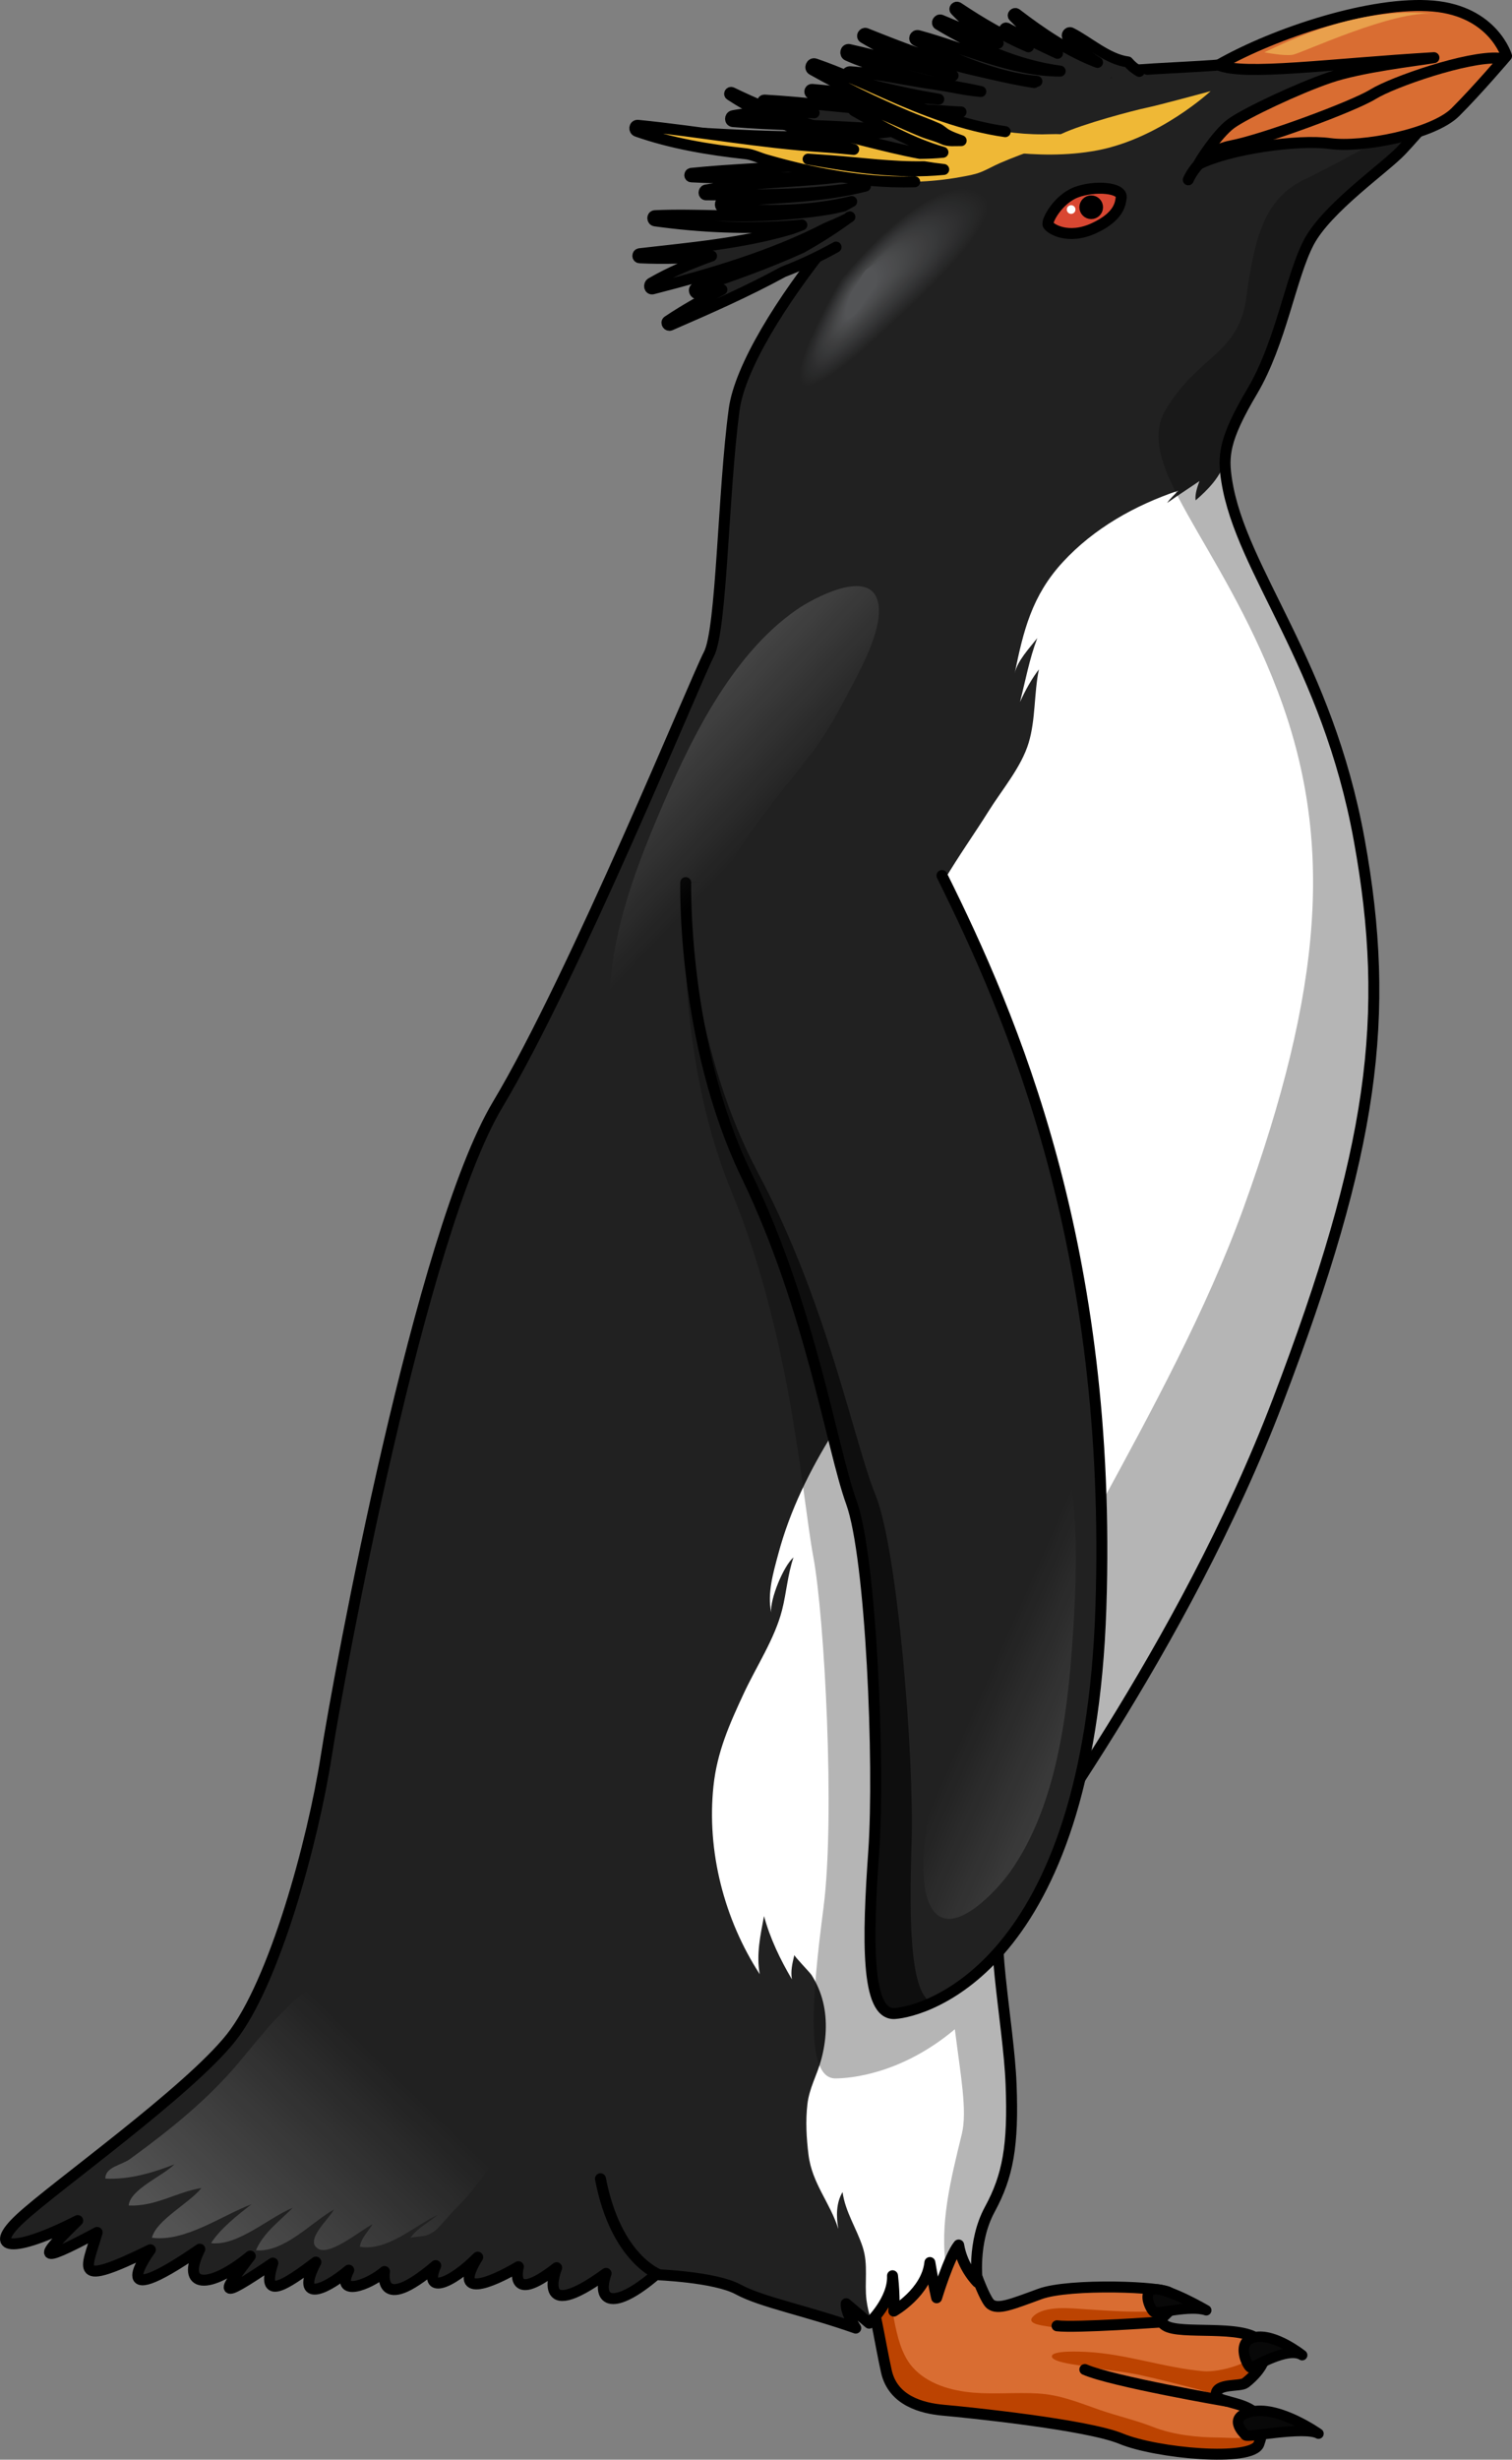 <?xml version="1.0" encoding="utf-8"?>
<!-- Generator: Adobe Illustrator 16.0.0, SVG Export Plug-In . SVG Version: 6.00 Build 0)  -->
<!DOCTYPE svg PUBLIC "-//W3C//DTD SVG 1.1//EN" "http://www.w3.org/Graphics/SVG/1.1/DTD/svg11.dtd">
<svg version="1.1" id="Layer_1" xmlns="http://www.w3.org/2000/svg" xmlns:xlink="http://www.w3.org/1999/xlink" x="0px" y="0px"
	 width="144.815px" height="235.442px" viewBox="0 0 144.815 235.442" enable-background="new 0 0 144.815 235.442"
	 xml:space="preserve">
<rect x="0" y="0" width="144.815" height="235.442" fill="#808080" stroke="none"/>
<g>
	<g>
		<path fill="#D96D32" d="M82.927,219.089c0.657,0.256,1.34,5.117,1.971,7.908c0.631,2.789,3.371,3.523,5.478,3.709
			c2.105,0.184,13.704,1.356,17.017,2.73c3.312,1.375,12.525,2.264,13.179,0.492c1.625-4.408-4.1-3.605-4.097-4.725
			c0.004-1.12,2.299-0.723,2.804-1.113c0.504-0.391,2.938-2.412,1.354-4.029c-1.586-1.616-7.607-0.537-9.017-1.459
			s1.755-1.281,0.46-3.098c-0.455-0.639-9.65-0.965-12.465,0.069s-4.025,1.524-4.74,0.985c-0.715-0.54-2.584-5.875-2.691-7.779"/>
		<g>
			<path fill="#BC4301" d="M120.571,233.929c0.123-0.334,0.191-0.629,0.236-0.906c-1.17,0.514-3.05,0.305-4.135,0.297
				c-2.035-0.016-4.309-0.257-6.213-1.006c-1.662-0.654-3.392-1.041-5.077-1.622c-2.038-0.702-3.771-1.458-5.959-1.589
				c-2.065-0.123-4.136,0.092-6.192-0.08c-2.124-0.176-4.439-0.827-5.866-2.482c-1.032-1.196-1.438-2.964-1.731-4.48
				c-0.201-1.037-0.314-1.982-0.058-3c0.179-0.704,0.341-1.414,0.508-2.123l-3.156,2.152c0.657,0.256,1.34,5.117,1.971,7.908
				c0.631,2.789,3.371,3.523,5.478,3.709c2.105,0.184,13.704,1.356,17.017,2.73C110.704,234.812,119.917,235.7,120.571,233.929z"/>
			<path fill="#BC4301" d="M115.285,226.974c-3.829-0.337-7.404-1.668-11.265-1.853c-0.369-0.018-3.452-0.189-3.269,0.481
				c0.151,0.553,2.677,0.792,3.162,0.895c1.745,0.37,3.547,0.463,5.289,0.844c1.8,0.393,3.61,0.861,5.396,1.328
				c0.652,0.171,1.275,0.381,1.896,0.597c-0.004-0.021-0.021-0.039-0.021-0.062c0.004-1.12,2.299-0.723,2.804-1.113
				c0.469-0.363,2.602-2.136,1.626-3.683C120.475,226.251,116.654,227.095,115.285,226.974z"/>
			<path fill="#BC4301" d="M100.323,222.68c1.315,0.219,2.667,0.329,4.002,0.329c2.383,0,4.721-0.278,7.066-0.588
				c-0.451-0.465,0.267-0.806,0.705-1.345c-0.366,0.063-0.736,0.112-1.107,0.139c-2.317,0.161-4.724-0.026-7.036-0.176
				c-1.357-0.087-3.843-0.382-4.959,0.649C98.196,222.425,99.763,222.587,100.323,222.68z"/>
		</g>
		
			<path fill="none" stroke="#000000" stroke-width="1.05" stroke-linecap="round" stroke-linejoin="round" stroke-miterlimit="10" d="
			M82.927,219.089c0.657,0.256,1.34,5.117,1.971,7.908c0.631,2.789,3.371,3.523,5.478,3.709c2.105,0.184,13.704,1.356,17.017,2.73
			c3.312,1.375,12.525,2.264,13.179,0.492c1.625-4.408-4.1-3.605-4.097-4.725c0.004-1.12,2.299-0.723,2.804-1.113
			c0.504-0.391,2.938-2.412,1.354-4.029c-1.586-1.616-7.607-0.537-9.017-1.459s1.755-1.281,0.46-3.098
			c-0.455-0.639-9.65-0.965-12.465,0.069s-4.025,1.524-4.74,0.985c-0.715-0.54-2.584-5.875-2.691-7.779"/>
		
			<path fill="none" stroke="#000000" stroke-width="1.05" stroke-linecap="round" stroke-linejoin="round" stroke-miterlimit="10" d="
			M117.52,229.844c0,0-10.977-1.886-13.617-3.035"/>
		
			<path fill="none" stroke="#000000" stroke-width="1.05" stroke-linecap="round" stroke-linejoin="round" stroke-miterlimit="10" d="
			M111.278,222.253c0,0-8.171,0.589-10.039,0.371"/>
		<path fill="#080808" stroke="#000000" stroke-linecap="round" stroke-linejoin="round" stroke-miterlimit="10" d="M126.28,232.947
			c0,0-3.664-2.596-6.263-2.133c-2.599,0.462-0.938,2.056-0.71,2.295C119.536,233.35,124.932,232.203,126.28,232.947z"/>
		<path fill="#080808" stroke="#000000" stroke-linecap="round" stroke-linejoin="round" stroke-miterlimit="10" d="
			M124.718,225.435c0,0-2.638-2.119-4.557-1.713c-1.92,0.406-0.635,2.908-0.364,2.908
			C120.07,226.631,123.312,224.544,124.718,225.435z"/>
		<path fill="#080808" stroke="#000000" stroke-linecap="round" stroke-linejoin="round" stroke-miterlimit="10" d="
			M115.531,221.138c0,0-3.556-2.076-4.904-2.002c-1.351,0.073-0.42,1.993-0.082,2.184
			C110.881,221.509,113.981,220.617,115.531,221.138z"/>
		<path fill="#212121" d="M117.499,46.063c-0.382-2.381-0.314-3.969,2.439-8.613c2.754-4.643,3.689-10.977,5.42-14.26
			c1.729-3.282,7.272-7.101,8.86-8.784c1.589-1.682,5.04-5.691,5.074-6.306c0.036-0.613-0.904-5.59-1.772-5.71
			c-0.87-0.122-13.821,2.913-19.069,3.648c-5.248,0.736-16.408,0.112-24.403,3.788c-7.994,3.676-22.652,21.417-23.729,29.353
			c-1.076,7.938-1.178,21.086-2.427,23.451c-1.249,2.364-12.835,30.747-20.224,43.093c-7.389,12.347-15.14,54.177-16.422,62.383
			c-1.281,8.206-4.979,21.739-9.113,26.94c-4.135,5.202-16.967,14.298-20.193,17.306c-3.227,3.006-0.74,3.388,5.502,0.201
			c-3.637,3.551-4.136,4.34,1.861,1.133c-0.972,3.484-2.525,5.405,5.097,1.66c0,0-4.801,6.513,4.736-0.056
			c-1.901,3.793,0.909,3.886,4.835,0.659c-2.563,3.4-3.503,4.505,2.162,0.67c-1.186,3.693,1.152,2.149,4.121-0.092
			c-1.916,3.674,0.537,2.966,3.149,0.774c-1.335,2.62,1.905,1.436,3.424,0.128c0,0-0.745,4.24,4.905-0.566
			c-1.198,2.723,1.359,1.877,4.021-0.807c-2.479,3.996,1.204,2.507,3.899,0.912c0,0-1.05,3.796,3.661,0.095
			c0,0-2.243,5.607,4.734,0.545c-0.957,2.801,0.734,3.561,4.77,0.119c0,0,5.661,0.203,7.886,1.417s6.504,2.021,11.257,3.701
			c-1.055-1.67-0.914-2.336-0.914-2.336l2.199,1.863c0,0,2.331-2.205,2.238-4.539c0.239,2.137,0.121,3.385,0.121,3.385
			s3.154-1.791,3.456-4.65c0.364,2.18,0.648,3.372,0.648,3.372s1.161-3.86,2.109-5.05c0.362,2.18,1.79,3.563,1.79,3.563
			s-0.533-3.797,1.192-6.973c1.726-3.177,2.273-6.068,2.038-12.002c-0.236-5.934-2.292-15.391-0.763-18.189
			c1.53-2.801,17.231-23.344,26.341-47.251c9.107-23.906,10.85-36.701,7.76-53.681S118.885,54.696,117.499,46.063z"/>
		<path fill="#FFFFFF" d="M122.418,134.039c9.107-23.906,10.85-36.701,7.76-53.681s-11.293-25.662-12.68-34.295
			c-0.112-0.695-0.182-1.323-0.162-1.979c-0.409,1.542-1.671,2.822-2.822,3.809c-0.078-0.607,0.16-1.26,0.366-1.847
			c-1.015,0.698-2.103,1.394-3.096,2.097c0.307-0.445,0.703-0.794,1.073-1.178c-4.146,1.399-8.066,3.585-11.065,6.839
			c-2.964,3.218-3.776,6.571-4.614,10.68c0.242-1.215,1.422-2.448,2.171-3.406c-0.772,2.03-1.118,4.033-1.66,6.119
			c0.492-1.087,1.108-2.199,1.812-3.123c-0.472,2.279-0.307,4.797-0.979,7.027c-0.702,2.329-2.546,4.476-3.829,6.528
			c-2.641,4.227-6.293,8.818-7.228,13.86c0.232-0.917,0.87-2.006,1.46-2.593c0.009,1.231-0.438,2.441-0.348,3.75
			c0.039,0.571,0.174,1.22,0.271,1.851c0.151-1.09,0.633-2.256,1.107-2.962c0.236,0.946-0.139,2.092-0.104,3.084
			c0.071,2.066,0.584,3.93,1.163,5.906c1.239,4.221,1.621,8.694,0.988,13.053c-0.291,2.002-1.09,3.511-1.664,5.375
			c-0.646,2.096-1.107,4.181-2.166,6.127c-2.346,4.313-5.758,7.867-8.344,12.014c-2.275,3.646-4.176,7.491-5.289,11.656
			c-0.467,1.746-1.072,3.769-0.674,5.594c-0.134-1.266,1.174-4.447,2.133-5.268c-0.563,1.634-0.668,3.375-1.1,5.057
			c-0.707,2.747-2.458,5.373-3.656,7.948c-1.366,2.936-2.56,5.595-2.907,8.868c-0.664,6.232,1.022,12.779,4.431,18.021
			c-0.343-1.905,0.061-3.704,0.41-5.564c0.571,2.128,1.564,4.181,2.672,6.054c-0.147-0.793,0.051-1.557,0.232-2.334
			c-0.028,0.119,1.48,1.66,1.646,1.92c0.506,0.793,0.877,1.66,1.1,2.572c0.442,1.799,0.309,3.749-0.171,5.525
			c-0.401,1.493-1.146,2.709-1.327,4.289c-0.182,1.593-0.09,3.231,0.107,4.818c0.339,2.754,2.082,4.598,2.859,7.113
			c-0.211-1.195-0.219-2.506,0.404-3.541c0.26,1.904,1.341,3.464,1.929,5.27c0.554,1.701,0.153,3.372,0.363,5.068
			c0.083,0.667,0.253,1.336,0.462,2c0.568-0.605,2.106-2.422,2.031-4.326c0.239,2.137,0.121,3.385,0.121,3.385
			s3.154-1.791,3.456-4.65c0.364,2.18,0.648,3.372,0.648,3.372s1.161-3.86,2.109-5.05c0.362,2.18,1.79,3.563,1.79,3.563
			s-0.533-3.797,1.192-6.973c1.726-3.177,2.273-6.068,2.038-12.002c-0.236-5.934-2.292-15.391-0.763-18.189
			C97.608,178.489,113.309,157.946,122.418,134.039z"/>
		<path opacity="0.3" fill="#080808" d="M125.358,23.191c1.729-3.282,7.272-7.101,8.86-8.784c0.806-0.853,2.089-2.304,3.165-3.607
			l-2.374,0.958c0,0-6.425,3.674-10.13,5.453s-4.743,5.484-5.484,11.117s-4.447,5.484-7.708,10.82s5.188,12.599,10.672,26.977
			s4.298,28.607-3.261,49.506c-3.5,9.679-8.813,19.452-13.848,28.703c-0.593-27.214-8.669-47.052-13.815-59.139L65.7,84.402
			c0,0-1.317,15.913,4.371,29.684c5.695,13.771,6.747,29.172,7.824,34.919c1.076,5.749,2.101,24.913,0.98,33.574
			c-1.121,8.662-1.768,16.385,1.15,16.368c1.391-0.008,6.307-0.405,11.428-4.71c0.555,4.451,1.205,7.811,0.667,10.03
			c-1.034,4.266-2.18,8.645-1.473,12.968c0.364-0.93,0.785-1.859,1.172-2.344c0.362,2.18,1.79,3.563,1.79,3.563
			s-0.533-3.797,1.192-6.973c1.726-3.177,2.273-6.068,2.038-12.002c-0.115-2.883-0.658-6.596-1.012-9.976l0,0
			c-0.04-0.383-0.076-0.759-0.111-1.13c-0.007-0.078-0.015-0.157-0.021-0.234c-0.028-0.316-0.051-0.623-0.074-0.93
			c-0.008-0.117-0.019-0.236-0.025-0.353c-0.019-0.269-0.03-0.526-0.042-0.785c-0.007-0.139-0.016-0.281-0.021-0.416
			c-0.008-0.229-0.008-0.446-0.01-0.665c-0.002-0.148-0.006-0.302-0.005-0.444c0.002-0.2,0.013-0.386,0.021-0.575
			c0.006-0.143,0.009-0.293,0.019-0.429c0.013-0.18,0.036-0.341,0.056-0.507c0.016-0.127,0.025-0.262,0.045-0.38
			c0.027-0.168,0.067-0.313,0.104-0.464c0.023-0.096,0.04-0.203,0.067-0.292c0.069-0.228,0.151-0.433,0.248-0.61
			c0.044-0.08,0.103-0.178,0.169-0.287c0.021-0.037,0.049-0.08,0.074-0.119c0.049-0.08,0.103-0.164,0.161-0.255
			c0.033-0.052,0.067-0.104,0.104-0.159c0.065-0.1,0.136-0.207,0.21-0.319c0.037-0.056,0.071-0.106,0.11-0.165
			c0.813-1.216,2.11-3.085,3.724-5.483c0.047-0.07,0.094-0.14,0.141-0.21c0.164-0.244,0.33-0.492,0.5-0.746
			c0.065-0.098,0.132-0.198,0.198-0.299c0.17-0.254,0.34-0.51,0.515-0.773c0.054-0.081,0.109-0.166,0.162-0.247
			c0.313-0.473,0.633-0.961,0.961-1.464c0.094-0.145,0.186-0.284,0.281-0.431v-0.001c5.728-8.816,13.564-21.945,19.031-36.292
			c9.107-23.906,10.85-36.701,7.76-53.681s-11.293-25.662-12.68-34.295c-0.382-2.381-0.314-3.969,2.439-8.613
			C122.692,32.808,123.627,26.474,125.358,23.191z"/>
		<g>
			<path fill="#FFFFFF" d="M88.92,96.045c0.071-0.455,0.014-0.994-0.072-1.547C88.77,95.059,88.772,95.6,88.92,96.045z"/>
			<path fill="#FFFFFF" d="M87.464,91.49c-0.041,0.161-0.074,0.319-0.087,0.466C87.401,91.8,87.435,91.646,87.464,91.49z"/>
		</g>
		
			<path fill="none" stroke="#000000" stroke-width="1.05" stroke-linecap="round" stroke-linejoin="round" stroke-miterlimit="10" d="
			M117.499,46.063c-0.382-2.381-0.314-3.969,2.439-8.613c2.754-4.643,3.689-10.977,5.42-14.26c1.729-3.282,7.272-7.101,8.86-8.784
			c1.589-1.682,5.04-5.691,5.074-6.306c0.036-0.613-0.904-5.59-1.772-5.71c-0.87-0.122-13.821,2.913-19.069,3.648
			c-5.248,0.736-16.408,0.112-24.403,3.788c-7.994,3.676-22.652,21.417-23.729,29.353c-1.076,7.938-1.178,21.086-2.427,23.451
			c-1.249,2.364-12.835,30.747-20.224,43.093c-7.389,12.347-15.14,54.177-16.422,62.383c-1.281,8.206-4.979,21.739-9.113,26.94
			c-4.135,5.202-16.967,14.298-20.193,17.306c-3.227,3.006-0.74,3.388,5.502,0.201c-3.637,3.551-4.136,4.34,1.861,1.133
			c-0.972,3.484-2.525,5.405,5.097,1.66c0,0-4.801,6.513,4.736-0.056c-1.901,3.793,0.909,3.886,4.835,0.659
			c-2.563,3.4-3.503,4.505,2.162,0.67c-1.186,3.693,1.152,2.149,4.121-0.092c-1.916,3.674,0.537,2.966,3.149,0.774
			c-1.335,2.62,1.905,1.436,3.424,0.128c0,0-0.745,4.24,4.905-0.566c-1.198,2.723,1.359,1.877,4.021-0.807
			c-2.479,3.996,1.204,2.507,3.899,0.912c0,0-1.05,3.796,3.661,0.095c0,0-2.243,5.607,4.734,0.545
			c-0.957,2.801,0.734,3.561,4.77,0.119c0,0,5.661,0.203,7.886,1.417s6.504,2.021,11.257,3.701c-1.055-1.67-0.914-2.336-0.914-2.336
			l2.199,1.863c0,0,2.331-2.205,2.238-4.539c0.239,2.137,0.121,3.385,0.121,3.385s3.154-1.791,3.456-4.65
			c0.364,2.18,0.648,3.372,0.648,3.372s1.161-3.86,2.109-5.05c0.362,2.18,1.79,3.563,1.79,3.563s-0.533-3.797,1.192-6.973
			c1.726-3.177,2.273-6.068,2.038-12.002c-0.236-5.934-2.292-15.391-0.763-18.189c1.53-2.801,17.231-23.344,26.341-47.251
			c9.107-23.906,10.85-36.701,7.76-53.681S118.885,54.696,117.499,46.063z"/>
		<path fill="#D96D32" d="M114.815,15.716c-0.145,0.072,1.718-2.88,3.094-3.882c1.375-1.001,6.398-3.374,9.438-4.407
			c3.039-1.032,8.215-1.606,9.991-1.906c-9.975,0.59-18.162,1.754-20.628,0.703c5.481-3.126,14.761-6.147,20.542-5.645
			c5.78,0.504,7.038,4.779,7.038,4.779s-2.776,3.265-4.904,5.382c-2.129,2.118-8.92,3.425-12.012,3
			C124.283,13.316,117.692,14.262,114.815,15.716z"/>
		
			<path fill="none" stroke="#000000" stroke-width="1.05" stroke-linecap="round" stroke-linejoin="round" stroke-miterlimit="10" d="
			M114.815,15.716c-0.145,0.072,1.718-2.88,3.094-3.882c1.375-1.001,6.398-3.374,9.438-4.407c3.039-1.032,8.215-1.606,9.991-1.906
			c-9.975,0.59-18.162,1.754-20.628,0.703c5.481-3.126,14.761-6.147,20.542-5.645c5.78,0.504,7.038,4.779,7.038,4.779
			s-2.776,3.265-4.904,5.382c-2.129,2.118-8.92,3.425-12.012,3C124.283,13.316,117.692,14.262,114.815,15.716z"/>
		<path fill="#EFB836" d="M115.954,8.723c0,0-4.874,4.525-10.828,5.664c-5.956,1.139-12.044-0.483-12.181-0.363
			c-0.134,0.12,6.734-0.262,8.725-1.211c1.989-0.949,7.009-2.27,8.14-2.499C110.938,10.084,115.954,8.723,115.954,8.723z"/>
		<path fill="#212121" d="M109.115,6.832c-0.419-0.248-0.789-0.545-1.087-0.904c-1.949-0.248-3.807-1.961-5.453-2.781
			c-0.238-0.119-0.469,0.21-0.306,0.406c0.663,0.795,1.691,1.729,2.845,2.421c-2.799-1.064-5.324-2.778-7.769-4.647
			c-0.162-0.124-0.405,0.108-0.256,0.262c1.3,1.335,2.698,2.526,4.198,3.516c-1.635-0.759-3.258-1.543-4.854-2.409
			c-0.176-0.095-0.326,0.185-0.17,0.298c0.726,0.522,1.473,1.021,2.238,1.487c-2.324-0.995-4.519-2.278-6.744-3.763
			c-0.166-0.11-0.405,0.101-0.257,0.262c1.18,1.266,2.581,2.297,4.102,3.149c-1.826-0.671-3.634-1.434-5.473-2.202
			c-0.249-0.103-0.48,0.274-0.239,0.418c3.587,2.142,7.509,3.914,11.65,4.461c-4.701-0.021-9.065-2.183-13.582-3.396
			c-0.314-0.085-0.504,0.329-0.197,0.478c3.19,1.54,7.518,3.552,11.551,3.895c-0.021,0.004-0.043,0.008-0.064,0.011
			C99.163,7.81,99.1,7.851,99.052,7.901c-1.971-0.3-3.953-0.785-5.81-1.209c-3.556-0.813-6.919-2.144-10.294-3.488
			c-0.244-0.097-0.472,0.268-0.235,0.41c2.661,1.594,5.58,2.781,8.57,3.626c-3.33-0.784-6.618-1.752-9.951-2.498
			c-0.339-0.075-0.447,0.436-0.15,0.566C83.506,6.336,86,6.987,88.456,7.631c1.747,0.458,3.651,0.723,5.482,1.13
			c-1.574-0.142-3.217-0.533-4.465-0.707c-2.668-0.375-5.341-1.005-8.029-1.188c-0.372-0.025-0.564,0.531-0.176,0.661
			c0.945,0.317,4.885,1.358,8.644,1.969c-0.866-0.064-1.71-0.133-2.481-0.165c-3.218-0.133-6.42-0.485-9.626-0.773
			c-0.29-0.025-0.333,0.376-0.059,0.44c3.767,0.866,7.607,1.377,11.469,1.549c0.823,0.036,1.816,0.136,2.833,0.17
			c-0.104,0.012-0.205,0.031-0.31,0.041c-0.681,0.065-1.407,0.021-2.051,0.266c-1.493-0.12-2.962-0.296-4.284-0.384
			c-4.064-0.272-8.108-0.829-12.176-1.06c-0.224-0.012-0.262,0.296-0.045,0.342c1.59,0.334,3.191,0.617,4.795,0.877
			c-2.613-0.151-5.254-0.196-7.769,0.279c-0.304,0.058-0.328,0.533,0.004,0.561c3.839,0.322,7.727,0.317,11.577,0.564
			c1.926,0.124,3.859,0.076,5.791,0.039c-6.797,1.227-13.634,0.878-20.532,0.501c-0.255-0.015-0.302,0.341-0.052,0.39
			c2.102,0.405,4.233,0.688,6.377,0.864c-0.087,0.125-0.033,0.353,0.151,0.374c3.867,0.424,7.901,0.766,11.811,0.344
			c-2.383,0.623-5.053,0.724-7.375,0.977c-3.905,0.426-7.843,0.497-11.751,0.903c-0.187,0.02-0.188,0.324,0,0.333
			c3.975,0.204,7.944,0.205,11.916-0.062c2.088-0.141,4.568-0.256,6.791-0.85c-0.077,0.063-0.146,0.138-0.22,0.207
			c-5.569,1.309-11.372,0.958-17.07,1.962c-0.249,0.044-0.271,0.463,0.002,0.464c4.993,0.015,10.259,0.1,15.257-0.835
			c-4.438,1.133-9.031,1.101-13.645,1.479c-0.332,0.027-0.32,0.542,0.002,0.578c4.019,0.443,8.313,0.383,12.329-0.581
			c-0.261,0.151-0.521,0.296-0.785,0.438c-1.942,0.478-4.008,0.649-5.847,0.804c-4.063,0.345-8.141-0.074-12.205,0.113
			c-0.291,0.013-0.27,0.458,0.001,0.497c4.415,0.615,8.932,0.805,13.376,0.455c0.225-0.018,0.454-0.04,0.686-0.062
			c-0.328,0.125-0.652,0.248-0.98,0.367c-4.705,1.402-9.621,1.815-14.562,2.385c-0.218,0.025-0.222,0.38,0.003,0.39
			c2.289,0.109,4.6,0.049,6.894-0.175c-1.991,0.719-3.941,1.532-5.781,2.597c-0.256,0.148-0.188,0.636,0.153,0.549
			c5.522-1.414,11.412-3.125,16.6-5.806c0.682-0.282,1.356-0.577,2.018-0.905c-1.4,1.017-2.858,1.935-4.36,2.778
			c-3.218,1.457-6.572,2.664-10.104,3.841c-0.316,0.105-0.158,0.588,0.153,0.548c0.776-0.099,1.544-0.232,2.308-0.383
			c-1.766,0.931-3.509,1.903-5.172,3.012c-0.219,0.148,0,0.493,0.235,0.392c3.657-1.587,7.328-3.201,10.825-5.108
			c4.746-1.82,9.129-4.599,12.888-8.004c0.414-0.376-0.1-1.049-0.545-0.689c-0.798,0.643-1.604,1.246-2.415,1.815
			c0.317-0.226,0.626-0.467,0.912-0.736c0.185-0.174,0.188-0.4,0.101-0.581c0.057-0.035,0.113-0.07,0.169-0.105
			c0.221-0.097,0.445-0.187,0.66-0.298c0.12-0.062,0.184-0.154,0.215-0.254c0.555-0.348,1.112-0.686,1.67-1.023
			c0.32-0.131,0.642-0.261,0.957-0.405c0.237-0.109,0.328-0.314,0.315-0.517c0.099-0.352-0.196-0.78-0.601-0.572
			c0.339-0.244,0.667-0.485,0.968-0.71c0.125-0.094,0.183-0.211,0.202-0.33c0.569-0.188,1.133-0.395,1.688-0.637
			c0.146-0.063,0.221-0.17,0.249-0.286c0.183-0.107,0.359-0.216,0.524-0.324c0.019-0.012,0.024-0.029,0.041-0.042
			c0.045,0.003,0.091,0.004,0.138,0.008c0.148,0.012,0.253-0.056,0.316-0.149c1.127-0.123,2.166-0.406,2.957-0.978
			c0.305-0.221-0.002-0.618-0.313-0.524c-0.346,0.104-0.706,0.179-1.071,0.244c0.004-0.053-0.008-0.107-0.02-0.16
			c1.857-0.545,3.738-1.054,5.519-1.786c0.643-0.006,1.278-0.044,1.89-0.161c0.35-0.066,0.305-0.455,0.039-0.564
			c1.322-0.112,2.635-0.292,3.826-0.759c0.038-0.015,0.058-0.047,0.084-0.076c1.05,0.281,2.144,0.461,3.299,0.491
			c0.38,0.01,0.552-0.383,0.439-0.642c-0.264-0.075-0.517-0.161-0.748-0.275 M81.146,20.934c0.078-0.04,0.137-0.093,0.182-0.15
			c0.024-0.007,0.048-0.016,0.072-0.023C81.317,20.821,81.229,20.874,81.146,20.934z"/>
		
			<path fill="none" stroke="#000000" stroke-width="1.05" stroke-linecap="round" stroke-linejoin="round" stroke-miterlimit="10" d="
			M109.115,6.832c-0.419-0.248-0.789-0.545-1.087-0.904c-1.949-0.248-3.807-1.961-5.453-2.781c-0.238-0.119-0.469,0.21-0.306,0.406
			c0.663,0.795,1.691,1.729,2.845,2.421c-2.799-1.064-5.324-2.778-7.769-4.647c-0.162-0.124-0.405,0.108-0.256,0.262
			c1.3,1.335,2.698,2.526,4.198,3.516c-1.635-0.759-3.258-1.543-4.854-2.409c-0.176-0.095-0.326,0.185-0.17,0.298
			c0.726,0.522,1.473,1.021,2.238,1.487c-2.324-0.995-4.519-2.278-6.744-3.763c-0.166-0.11-0.405,0.101-0.257,0.262
			c1.18,1.266,2.581,2.297,4.102,3.149c-1.826-0.671-3.634-1.434-5.473-2.202c-0.249-0.103-0.48,0.274-0.239,0.418
			c3.587,2.142,7.509,3.914,11.65,4.461c-4.701-0.021-9.065-2.183-13.582-3.396c-0.314-0.085-0.504,0.329-0.197,0.478
			c3.19,1.54,7.518,3.552,11.551,3.895c-0.021,0.004-0.043,0.008-0.064,0.011C99.163,7.81,99.1,7.851,99.052,7.901
			c-1.971-0.3-3.953-0.785-5.81-1.209c-3.556-0.813-6.919-2.144-10.294-3.488c-0.244-0.097-0.472,0.268-0.235,0.41
			c2.661,1.594,5.58,2.781,8.57,3.626c-3.33-0.784-6.618-1.752-9.951-2.498c-0.339-0.075-0.447,0.436-0.15,0.566
			C83.506,6.336,86,6.987,88.456,7.631c1.747,0.458,3.651,0.723,5.482,1.13c-1.574-0.142-3.217-0.533-4.465-0.707
			c-2.668-0.375-5.341-1.005-8.029-1.188c-0.372-0.025-0.564,0.531-0.176,0.661c0.945,0.317,4.885,1.358,8.644,1.969
			c-0.866-0.064-1.71-0.133-2.481-0.165c-3.218-0.133-6.42-0.485-9.626-0.773c-0.29-0.025-0.333,0.376-0.059,0.44
			c3.767,0.866,7.607,1.377,11.469,1.549c0.823,0.036,1.816,0.136,2.833,0.17c-0.104,0.012-0.205,0.031-0.31,0.041
			c-0.681,0.065-1.407,0.021-2.051,0.266c-1.493-0.12-2.962-0.296-4.284-0.384c-4.064-0.272-8.108-0.829-12.176-1.06
			c-0.224-0.012-0.262,0.296-0.045,0.342c1.59,0.334,3.191,0.617,4.795,0.877c-2.613-0.151-5.254-0.196-7.769,0.279
			c-0.304,0.058-0.328,0.533,0.004,0.561c3.839,0.322,7.727,0.317,11.577,0.564c1.926,0.124,3.859,0.076,5.791,0.039
			c-6.797,1.227-13.634,0.878-20.532,0.501c-0.255-0.015-0.302,0.341-0.052,0.39c2.102,0.405,4.233,0.688,6.377,0.864
			c-0.087,0.125-0.033,0.353,0.151,0.374c3.867,0.424,7.901,0.766,11.811,0.344c-2.383,0.623-5.053,0.724-7.375,0.977
			c-3.905,0.426-7.843,0.497-11.751,0.903c-0.187,0.02-0.188,0.324,0,0.333c3.975,0.204,7.944,0.205,11.916-0.062
			c2.088-0.141,4.568-0.256,6.791-0.85c-0.077,0.063-0.146,0.138-0.22,0.207c-5.569,1.309-11.372,0.958-17.07,1.962
			c-0.249,0.044-0.271,0.463,0.002,0.464c4.993,0.015,10.259,0.1,15.257-0.835c-4.438,1.133-9.031,1.101-13.645,1.479
			c-0.332,0.027-0.32,0.542,0.002,0.578c4.019,0.443,8.313,0.383,12.329-0.581c-0.261,0.151-0.521,0.296-0.785,0.438
			c-1.942,0.478-4.008,0.649-5.847,0.804c-4.063,0.345-8.141-0.074-12.205,0.113c-0.291,0.013-0.27,0.458,0.001,0.497
			c4.415,0.615,8.932,0.805,13.376,0.455c0.225-0.018,0.454-0.04,0.686-0.062c-0.328,0.125-0.652,0.248-0.98,0.367
			c-4.705,1.402-9.621,1.815-14.562,2.385c-0.218,0.025-0.222,0.38,0.003,0.39c2.289,0.109,4.6,0.049,6.894-0.175
			c-1.991,0.719-3.941,1.532-5.781,2.597c-0.256,0.148-0.188,0.636,0.153,0.549c5.522-1.414,11.412-3.125,16.6-5.806
			c0.682-0.282,1.356-0.577,2.018-0.905c-1.4,1.017-2.858,1.935-4.36,2.778c-3.218,1.457-6.572,2.664-10.104,3.841
			c-0.316,0.105-0.158,0.588,0.153,0.548c0.776-0.099,1.544-0.232,2.308-0.383c-1.766,0.931-3.509,1.903-5.172,3.012
			c-0.219,0.148,0,0.493,0.235,0.392c3.657-1.587,7.328-3.201,10.825-5.108c1.735-0.665,3.422-1.458,5.047-2.364 M81.146,20.934
			c0.078-0.04,0.137-0.093,0.182-0.15c0.024-0.007,0.048-0.016,0.072-0.023C81.317,20.821,81.229,20.874,81.146,20.934z"/>
		
			<path fill="#D94732" stroke="#000000" stroke-width="1.05" stroke-linecap="round" stroke-linejoin="round" stroke-miterlimit="10" d="
			M107.383,18.947c0.188-1.021-2.563-1.202-4.31-0.541c-1.747,0.662-2.874,2.764-2.687,3.119c0.188,0.355,1.873,1.472,4.384,0.322
			S107.305,19.375,107.383,18.947z"/>
		<path fill="#212121" d="M65.675,84.482c0,0-0.366,15.223,5.816,28.016c6.186,12.792,8.154,26.079,10.054,31.322
			s2.723,25.085,2.14,33.394c-0.587,8.307-0.771,15.695,2.006,15.52c2.775-0.179,18.604-4.322,19.748-38.819
			c1.144-34.497-8.547-56.677-15.219-70.109"/>
		<path fill="#212121" d="M65.675,84.482c0,0-0.366,15.223,5.816,28.016c6.186,12.792,8.154,26.079,10.054,31.322
			s2.723,25.085,2.14,33.394c-0.587,8.307-0.771,15.695,2.006,15.52c2.775-0.179,18.604-4.322,19.748-38.819
			c1.144-34.497-8.547-56.677-15.219-70.109"/>
		<path fill="#0E0E0E" d="M87.309,176.402c0.258-8.323-1.346-28.119-3.449-33.282c-2.106-5.164-4.598-18.362-11.281-30.9
			c-6.104-11.455-6.827-25.143-6.907-27.428c-0.013,2.189,0.146,15.967,5.82,27.707c6.186,12.792,8.154,26.079,10.054,31.322
			s2.723,25.085,2.14,33.394c-0.587,8.307-0.771,15.695,2.006,15.52c0.624-0.041,1.917-0.287,3.549-1.031
			C87.149,190.74,87.073,183.968,87.309,176.402z"/>
		
			<path fill="none" stroke="#000000" stroke-width="1.05" stroke-linecap="round" stroke-linejoin="round" stroke-miterlimit="10" d="
			M65.675,84.482c0,0-0.366,15.223,5.816,28.016c6.186,12.792,8.154,26.079,10.054,31.322s2.723,25.085,2.14,33.394
			c-0.587,8.307-0.771,15.695,2.006,15.52c2.775-0.179,18.604-4.322,19.748-38.819c1.144-34.497-8.547-56.677-15.219-70.109"/>
		
			<linearGradient id="SVGID_1_" gradientUnits="userSpaceOnUse" x1="6249.691" y1="5.13" x2="6278.838" y2="35.853" gradientTransform="matrix(-0.922 0.386 -0.386 -0.922 5898.795 -2233.001)">
			<stop  offset="0" style="stop-color:#FFFFFF"/>
			<stop  offset="1" style="stop-color:#FFFFFF;stop-opacity:0"/>
		</linearGradient>
		<path opacity="0.5" fill="url(#SVGID_1_)" d="M94.834,149.531c-0.418,5.411-2.473,10.866-4.201,15.975
			c-0.981,2.909-1.378,5.733-1.793,8.761c-0.303,2.189-0.968,6.817,0.639,8.725c2.004,2.38,6.088-2.169,7.221-3.75
			c4.796-6.706,5.715-16.468,6.161-24.463c0.24-4.341,0.313-8.723-0.302-13.039c-0.319-2.246-1.529-8.904-4.23-9.674
			c-2.852-0.815-3.225,4.301-3.135,6.072c0.095,1.822,0.488,3.499,0.344,5.389C95.383,145.537,94.987,147.521,94.834,149.531z"/>
		
			<path fill="none" stroke="#000000" stroke-width="1.05" stroke-linecap="round" stroke-linejoin="round" stroke-miterlimit="10" d="
			M113.811,17.211c0,0,1.091-2.681,4.143-3.26c3.052-0.58,11.651-3.758,13.558-4.935c1.907-1.176,9.04-3.643,11.998-3.451"/>
	</g>
	<linearGradient id="SVGID_2_" gradientUnits="userSpaceOnUse" x1="-1.212" y1="238.88" x2="37.788" y2="198.505">
		<stop  offset="0" style="stop-color:#FFFFFF"/>
		<stop  offset="1" style="stop-color:#FFFFFF;stop-opacity:0"/>
	</linearGradient>
	<path opacity="0.5" fill="url(#SVGID_2_)" d="M31.984,211.493c-0.462,0.908-2.893,2.993-1.484,3.771
		c1.184,0.654,4.116-1.859,5.172-2.347c-0.421,0.702-1.11,1.331-1.2,2.142c2.622,0.451,5.216-2.01,7.443-3.048
		c-0.887,0.742-1.952,1.264-2.604,2.189c0.035-0.05,1.316-0.155,1.501-0.222c0.398-0.146,0.762-0.331,1.061-0.633
		c0.6-0.607,1.133-1.295,1.747-1.908c1.573-1.57,2.922-3.363,4.056-5.271c1.559-2.626,1.547-5.463,1.459-8.456
		c-0.114-3.937-2.396-6.766-5.965-8.399c-2.057-0.94-4.104-1.674-6.359-1.234c-1.146,0.225-2.301,0.159-3.445,0.473
		c-1.082,0.297-2.116,0.76-3.064,1.359c-3.016,1.902-5.191,4.857-7.455,7.547c-2.898,3.443-6.438,6.314-10.071,8.967
		c-0.117,0.086-0.235,0.171-0.353,0.256c-0.781,0.564-2.359,0.748-2.33,1.855c2.281,0.11,4.496-0.537,6.609-1.364
		c-1.072,1.097-4.232,2.374-4.378,3.94c2.624,0.109,4.554-1.288,6.963-1.67c-1.164,1.463-4.322,3.061-4.734,4.757
		c3.207,0.415,6.65-2.117,9.538-3.207c-1.347,1.044-2.95,2.293-3.875,3.718c2.543,0.32,5.525-2.451,7.83-3.383
		c-1.308,1.316-2.797,2.373-3.537,4.069C27.198,215.641,29.805,212.728,31.984,211.493z"/>
	
		<linearGradient id="SVGID_3_" gradientUnits="userSpaceOnUse" x1="7.658" y1="-87.331" x2="35.406" y2="-58.083" gradientTransform="matrix(0.999 -0.052 0.052 0.999 40.621 139.467)">
		<stop  offset="0" style="stop-color:#FFFFFF"/>
		<stop  offset="1" style="stop-color:#FFFFFF;stop-opacity:0"/>
	</linearGradient>
	<path opacity="0.5" fill="url(#SVGID_3_)" d="M68.454,85.575c2.109-4.718,5.702-8.947,8.891-12.972
		c1.814-2.291,3.074-4.696,4.419-7.275c0.975-1.865,3.055-5.8,2.229-8.023c-1.035-2.779-6.154-0.011-7.677,1.043
		c-6.452,4.471-10.408,12.926-13.373,19.949c-1.609,3.813-3.079,7.719-3.913,11.784c-0.433,2.117-1.484,8.472,0.688,10.029
		c2.296,1.645,4.273-2.82,4.758-4.437c0.501-1.664,0.687-3.294,1.422-4.94C66.68,88.979,67.671,87.328,68.454,85.575z"/>
	<circle stroke="#000000" stroke-miterlimit="10" cx="104.512" cy="19.838" r="0.633"/>
	<circle fill="#FFFFFF" cx="102.59" cy="20.057" r="0.414"/>
	<path fill="#EFB836" d="M96.279,12.602c-3.955-0.57-7.731-2.022-11.408-3.657c-2.245-0.998-4.482-2.033-6.811-2.829
		c-0.336-0.115-0.563,0.393-0.253,0.566c2.953,1.654,6.013,3.136,9.127,4.458c0.944,0.401,1.93,0.737,2.862,1.161
		c0.329,0.15,0.557,0.41,0.873,0.585c0.436,0.243,0.922,0.408,1.389,0.576c-0.634-0.017-1.195,0.098-1.775-0.175
		C89.673,13,89.004,12.86,88.38,12.607c-2.096-0.85-4.117-1.899-6.277-2.585c-0.357-0.113-0.6,0.414-0.27,0.602
		c2.562,1.445,5.471,3.092,8.481,3.952c-0.722,0.069-1.456,0.104-2.202,0.109c-1.718-0.316-3.421-0.747-5.089-1.16
		c-4.499-1.114-8.761-2.65-12.934-4.665c-0.157-0.075-0.293,0.135-0.144,0.233c3.604,2.356,7.698,3.975,11.817,5.211
		c-1.038-0.099-2.035-0.193-2.962-0.252c-5.956-0.38-11.782-1.468-17.704-2.056c-0.345-0.034-0.396,0.468-0.096,0.573
		c3.301,1.158,6.856,1.758,10.431,2.148c0.615,0.067,1.294,0.399,1.893,0.572c0.663,0.191,1.329,0.374,1.998,0.545
		c1.342,0.345,2.694,0.647,4.058,0.893c2.711,0.489,5.47,0.758,8.227,0.674c1.479-0.045,2.958-0.193,4.414-0.46
		c0.637-0.117,1.291-0.22,1.896-0.458c0.63-0.247,1.214-0.592,1.832-0.862c1.262-0.551,2.566-1.021,3.863-1.477
		c0.943-0.332,1.848-0.919,2.795-1.169c-0.759-0.212-1.742-0.121-2.523-0.116C98.666,12.864,97.464,12.773,96.279,12.602z
		 M77.399,15.231c0.758,0.054,1.511,0.105,2.254,0.159c2.624,0.189,5.792,0.633,8.849,0.569c0.627,0.106,1.256,0.196,1.885,0.261
		C86.041,16.641,81.721,16.012,77.399,15.231z"/>
	
		<path fill="none" stroke="#000000" stroke-width="1.05" stroke-linecap="round" stroke-linejoin="round" stroke-miterlimit="10" d="
		M96.279,12.602c-3.955-0.57-7.731-2.022-11.408-3.657c-2.245-0.998-4.482-2.033-6.811-2.829c-0.336-0.115-0.563,0.393-0.253,0.566
		c2.953,1.654,6.013,3.136,9.127,4.458c0.944,0.401,1.93,0.737,2.862,1.161c0.329,0.15,0.557,0.41,0.873,0.585
		c0.436,0.243,0.922,0.408,1.389,0.576c-0.634-0.017-1.195,0.098-1.775-0.175C89.673,13,89.004,12.86,88.38,12.607
		c-2.096-0.85-4.117-1.899-6.277-2.585c-0.357-0.113-0.6,0.414-0.27,0.602c2.562,1.445,5.471,3.092,8.481,3.952
		c-0.722,0.069-1.456,0.104-2.202,0.109c-1.718-0.316-3.421-0.747-5.089-1.16c-4.499-1.114-8.761-2.65-12.934-4.665
		c-0.157-0.075-0.293,0.135-0.144,0.233c3.604,2.356,7.698,3.975,11.817,5.211c-1.038-0.099-2.035-0.193-2.962-0.252
		c-5.956-0.38-11.782-1.468-17.704-2.056c-0.345-0.034-0.396,0.468-0.096,0.573c3.301,1.158,6.856,1.758,10.431,2.148
		c0.615,0.067,1.294,0.399,1.893,0.572c0.663,0.191,1.329,0.374,1.998,0.545c1.342,0.345,2.694,0.647,4.058,0.893
		c2.711,0.489,5.47,0.758,8.227,0.674 M77.399,15.231c0.758,0.054,1.511,0.105,2.254,0.159c2.624,0.189,5.792,0.633,8.849,0.569
		c0.627,0.106,1.256,0.196,1.885,0.261C86.041,16.641,81.721,16.012,77.399,15.231z"/>
	<g>
		<path fill="#212121" d="M80.577,26.666c0,0,2.299-2.858,5.156-5.296c2.857-2.438,6.273-4.457,8.506-2.778
			c1.397,1.049-0.299,3.688-2.669,6.37c-2.371,2.682-5.417,5.407-6.72,6.631c-5.97,5.6-8.185,6.321-8.334,4.666
			C76.368,34.604,78.284,30.572,80.577,26.666z"/>
		<path fill="#222222" d="M85.667,21.476c2.809-2.399,6.16-4.387,8.366-2.751c0.825,0.612,0.574,1.789-0.262,3.197
			c-0.568,0.962-1.41,2.029-2.357,3.103c-2.331,2.637-5.324,5.319-6.607,6.526c-5.864,5.503-8.032,6.217-8.195,4.598
			c-0.109-1.085,0.718-3.277,1.961-5.754c0.598-1.194,1.3-2.455,2.026-3.709C80.6,26.681,82.859,23.873,85.667,21.476z"/>
		<path fill="#232323" d="M85.6,21.582c2.76-2.36,6.051-4.32,8.228-2.726c0.818,0.6,0.58,1.767-0.24,3.157
			c-0.56,0.955-1.395,2.012-2.33,3.074c-2.291,2.592-5.231,5.23-6.495,6.421c-5.758,5.406-7.88,6.111-8.057,4.53
			c-0.117-1.052,0.693-3.232,1.916-5.671c0.589-1.181,1.299-2.415,1.999-3.664C80.625,26.696,82.843,23.937,85.6,21.582z"/>
		<path fill="#242424" d="M85.534,21.688c2.712-2.32,5.939-4.252,8.088-2.7c0.813,0.587,0.583,1.742-0.219,3.118
			c-0.552,0.946-1.378,1.993-2.302,3.044c-2.251,2.548-5.139,5.142-6.382,6.316c-5.653,5.31-7.729,6.008-7.92,4.461
			c-0.126-1.019,0.67-3.187,1.871-5.587c0.581-1.168,1.222-2.421,1.972-3.619C80.649,26.711,82.827,24.001,85.534,21.688z"/>
		<path fill="#252525" d="M85.466,21.793c2.663-2.282,5.829-4.184,7.949-2.673c0.808,0.575,0.589,1.718-0.197,3.077
			c-0.543,0.939-1.361,1.976-2.273,3.014c-2.211,2.504-5.047,5.054-6.271,6.212c-5.547,5.213-7.574,5.902-7.78,4.394
			c-0.135-0.987,0.646-3.142,1.825-5.505c0.572-1.154,1.224-2.379,1.944-3.573C80.672,26.725,82.81,24.065,85.466,21.793z"/>
		<path fill="#262626" d="M85.4,21.899c2.614-2.242,5.718-4.116,7.81-2.647c0.802,0.563,0.594,1.695-0.176,3.037
			c-0.534,0.932-1.345,1.958-2.245,2.985c-2.171,2.46-4.951,4.969-6.157,6.107c-5.43,5.128-7.421,5.797-7.643,4.325
			c-0.144-0.955,0.627-3.094,1.78-5.421c0.565-1.14,1.209-2.347,1.916-3.527C80.696,26.74,82.794,24.129,85.4,21.899z"/>
		<path fill="#272727" d="M85.333,22.005c2.565-2.204,5.606-4.048,7.67-2.622c0.795,0.55,0.601,1.671-0.153,2.997
			c-0.525,0.924-1.329,1.94-2.218,2.956c-2.13,2.416-4.858,4.88-6.045,6.002c-5.322,5.033-7.268,5.692-7.504,4.258
			c-0.152-0.923,0.603-3.05,1.734-5.337c0.558-1.126,1.194-2.316,1.89-3.483C80.72,26.755,82.778,24.194,85.333,22.005z"/>
		<path fill="#272828" d="M85.267,22.111c2.518-2.164,5.497-3.981,7.531-2.596c0.789,0.538,0.605,1.647-0.133,2.956
			c-0.517,0.917-1.31,1.925-2.188,2.927c-2.085,2.376-4.767,4.792-5.934,5.898c-5.215,4.938-7.114,5.586-7.365,4.189
			c-0.16-0.891,0.579-3.004,1.688-5.254c0.549-1.114,1.167-2.292,1.862-3.437C80.745,26.77,82.762,24.258,85.267,22.111z"/>
		<path fill="#282929" d="M85.201,22.217c2.469-2.125,5.387-3.913,7.392-2.569c0.784,0.525,0.611,1.624-0.111,2.917
			c-0.508,0.909-1.293,1.907-2.161,2.897c-2.044,2.331-4.672,4.704-5.819,5.792c-5.107,4.845-6.961,5.48-7.228,4.121
			c-0.169-0.859,0.556-2.958,1.644-5.17c0.541-1.1,1.151-2.261,1.835-3.392C80.769,26.785,82.746,24.322,85.201,22.217z"/>
		<path fill="#292A2A" d="M85.133,22.322c2.421-2.085,5.277-3.846,7.253-2.543c0.778,0.513,0.616,1.6-0.09,2.876
			c-0.499,0.902-1.276,1.89-2.133,2.868c-2.003,2.288-4.579,4.615-5.708,5.688c-5,4.749-6.806,5.375-7.089,4.054
			c-0.178-0.829,0.533-2.914,1.599-5.087c0.532-1.086,1.136-2.231,1.807-3.347C80.792,26.799,82.729,24.387,85.133,22.322z"/>
		<path fill="#2A2A2B" d="M85.068,22.428c2.371-2.046,5.166-3.778,7.112-2.517c0.772,0.5,0.623,1.578-0.067,2.836
			c-0.491,0.895-1.261,1.872-2.105,2.839c-1.962,2.245-4.486,4.528-5.595,5.583c-4.893,4.655-6.652,5.267-6.951,3.985
			c-0.186-0.798,0.509-2.869,1.553-5.004c0.524-1.073,1.12-2.2,1.78-3.301C80.816,26.814,82.713,24.451,85.068,22.428z"/>
		<path fill="#2B2B2C" d="M85.001,22.534c2.322-2.007,5.058-3.711,6.974-2.491c0.767,0.488,0.628,1.554-0.047,2.795
			c-0.482,0.887-1.242,1.854-2.076,2.809c-1.922,2.201-4.394,4.44-5.483,5.479c-4.786,4.559-6.497,5.16-6.813,3.917
			c-0.195-0.769,0.485-2.824,1.508-4.92c0.517-1.06,1.106-2.168,1.753-3.255C80.84,26.83,82.697,24.515,85.001,22.534z"/>
		<path fill="#2C2C2D" d="M84.934,22.64c2.273-1.968,4.949-3.644,6.835-2.465c0.762,0.476,0.634,1.53-0.025,2.756
			c-0.473,0.879-1.226,1.836-2.049,2.779c-1.882,2.157-4.301,4.352-5.371,5.374c-4.678,4.464-6.342,5.052-6.673,3.849
			c-0.204-0.739,0.461-2.779,1.461-4.836c0.509-1.046,1.081-2.144,1.726-3.21C80.863,26.843,82.68,24.579,84.934,22.64z"/>
		<path fill="#2D2D2E" d="M84.868,22.746c2.226-1.929,4.84-3.577,6.695-2.439c0.756,0.464,0.639,1.507-0.004,2.715
			c-0.464,0.873-1.209,1.819-2.021,2.75c-1.84,2.112-4.207,4.265-5.258,5.269c-4.571,4.369-6.188,4.944-6.535,3.781
			c-0.213-0.71,0.438-2.733,1.416-4.752c0.5-1.033,1.064-2.113,1.698-3.165C80.888,26.858,82.665,24.644,84.868,22.746z"/>
		<path fill="#2E2E2F" d="M84.801,22.852c2.177-1.89,4.73-3.511,6.556-2.413c0.751,0.452,0.646,1.485,0.019,2.675
			c-0.456,0.866-1.193,1.802-1.993,2.721c-1.8,2.068-4.114,4.176-5.146,5.164c-4.463,4.274-6.032,4.834-6.396,3.713
			c-0.222-0.683,0.415-2.688,1.371-4.669c0.492-1.02,1.045-2.084,1.67-3.12C80.911,26.874,82.648,24.708,84.801,22.852z"/>
		<path fill="#2F2F30" d="M84.735,22.957c2.128-1.85,4.622-3.444,6.416-2.387c0.746,0.439,0.652,1.461,0.041,2.636
			c-0.446,0.857-1.177,1.784-1.965,2.691c-1.759,2.025-4.022,4.089-5.033,5.06c-4.355,4.181-5.877,4.725-6.259,3.645
			c-0.231-0.655,0.391-2.642,1.325-4.585c0.483-1.005,1.022-2.058,1.643-3.075C80.935,26.888,82.631,24.772,84.735,22.957z"/>
		<path fill="#303031" d="M84.668,23.063c2.083-1.807,4.514-3.377,6.277-2.36c0.741,0.427,0.656,1.438,0.062,2.594
			c-0.438,0.851-1.16,1.767-1.938,2.663c-1.718,1.98-3.929,4-4.921,4.955c-4.248,4.084-5.921,4.669-6.12,3.577
			c-0.353-0.574,0.367-2.597,1.28-4.502c0.476-0.992,1.016-2.021,1.616-3.029C80.959,26.903,82.62,24.841,84.668,23.063z"/>
		<path fill="#313132" d="M84.602,23.169c2.034-1.767,4.407-3.313,6.138-2.335c0.736,0.416,0.662,1.416,0.083,2.555
			c-0.429,0.843-1.143,1.75-1.908,2.633c-1.678,1.938-3.836,3.912-4.81,4.85c-4.141,3.99-5.779,4.566-5.981,3.509
			c-0.369-0.54,0.344-2.552,1.234-4.419c0.467-0.979,0.992-1.996,1.589-2.983C80.983,26.918,82.603,24.905,84.602,23.169z"/>
		<path fill="#323233" d="M84.535,23.274c1.986-1.728,4.299-3.244,5.999-2.308c0.731,0.402,0.669,1.39,0.104,2.514
			c-0.42,0.836-1.127,1.732-1.881,2.604c-1.637,1.893-3.742,3.825-4.695,4.745c-4.034,3.896-5.639,4.463-5.844,3.44
			c-0.384-0.506,0.32-2.507,1.189-4.335c0.459-0.965,0.977-1.965,1.561-2.938C81.007,26.933,82.587,24.969,84.535,23.274z"/>
		<path fill="#333334" d="M84.468,23.38c1.938-1.688,4.191-3.18,5.86-2.282c0.727,0.391,0.674,1.368,0.125,2.474
			c-0.411,0.829-1.109,1.714-1.852,2.575c-1.597,1.85-3.65,3.736-4.584,4.64c-3.927,3.799-5.496,4.36-5.705,3.373
			c-0.4-0.472,0.297-2.462,1.144-4.252c0.45-0.952,0.958-1.936,1.534-2.894C81.031,26.947,82.571,25.034,84.468,23.38z"/>
		<path fill="#343435" d="M84.402,23.486c1.89-1.649,4.084-3.114,5.72-2.256c0.723,0.379,0.682,1.345,0.148,2.434
			c-0.402,0.822-1.094,1.696-1.825,2.545c-1.555,1.805-3.557,3.649-4.471,4.535c-3.82,3.705-5.354,4.257-5.566,3.305
			c-0.417-0.437,0.273-2.417,1.099-4.168c0.442-0.939,0.941-1.905,1.506-2.848C81.055,26.962,82.554,25.099,84.402,23.486z"/>
		<path fill="#343536" d="M84.335,23.592c1.842-1.609,3.978-3.049,5.581-2.23c0.718,0.367,0.687,1.321,0.169,2.394
			c-0.394,0.814-1.076,1.68-1.796,2.516c-1.516,1.762-3.464,3.561-4.359,4.431c-3.714,3.608-5.214,4.154-5.429,3.237
			c-0.432-0.403,0.25-2.372,1.054-4.085c0.434-0.925,0.92-1.878,1.479-2.803C81.079,26.977,82.539,25.163,84.335,23.592z"/>
		<path fill="#353637" d="M84.269,23.698c1.793-1.571,3.872-2.984,5.441-2.205c0.713,0.354,0.692,1.299,0.19,2.354
			c-0.385,0.808-1.06,1.661-1.769,2.487c-1.474,1.716-3.37,3.472-4.246,4.326c-3.604,3.514-5.072,4.051-5.29,3.168
			c-0.447-0.369,0.227-2.326,1.008-4.001c0.425-0.912,0.905-1.847,1.452-2.757C81.103,26.992,82.523,25.228,84.269,23.698z"/>
		<path fill="#363738" d="M84.202,23.804c1.745-1.531,3.767-2.919,5.303-2.178c0.709,0.342,0.699,1.276,0.213,2.313
			c-0.375,0.8-1.043,1.644-1.74,2.458c-1.434,1.673-3.278,3.385-4.134,4.221c-3.497,3.419-4.931,3.947-5.152,3.1
			c-0.463-0.335,0.201-2.281,0.962-3.918c0.417-0.898,0.888-1.817,1.425-2.711C81.126,27.007,82.506,25.291,84.202,23.804z"/>
		<path fill="#373839" d="M84.135,23.91c1.696-1.492,3.66-2.855,5.163-2.152c0.706,0.331,0.706,1.253,0.234,2.273
			c-0.367,0.793-1.027,1.626-1.713,2.428c-1.394,1.629-3.184,3.296-4.021,4.116c-3.392,3.323-4.789,3.845-5.014,3.032
			c-0.479-0.301,0.177-2.237,0.916-3.834c0.41-0.886,0.869-1.789,1.397-2.667C81.15,27.021,82.491,25.356,84.135,23.91z"/>
		<path fill="#38393A" d="M84.069,24.016c1.647-1.452,3.556-2.792,5.023-2.126c0.702,0.319,0.711,1.23,0.256,2.233
			c-0.357,0.786-1.01,1.609-1.684,2.399c-1.353,1.585-3.092,3.208-3.91,4.012c-3.285,3.226-4.647,3.741-4.874,2.964
			c-0.495-0.267,0.153-2.191,0.871-3.751c0.4-0.872,0.849-1.76,1.369-2.621C81.174,27.037,82.474,25.421,84.069,24.016z"/>
		<path fill="#393A3B" d="M84.002,24.121c1.599-1.413,3.451-2.728,4.885-2.1c0.697,0.306,0.716,1.207,0.276,2.192
			c-0.348,0.779-0.993,1.591-1.656,2.37c-1.312,1.541-2.998,3.12-3.796,3.907c-3.178,3.131-4.507,3.638-4.736,2.896
			c-0.511-0.233,0.13-2.147,0.825-3.667c0.393-0.86,0.831-1.73,1.343-2.576C81.199,27.051,82.458,25.485,84.002,24.121z"/>
		<path fill="#3A3B3C" d="M83.936,24.227c1.551-1.373,3.346-2.666,4.745-2.074c0.695,0.294,0.724,1.184,0.298,2.152
			c-0.339,0.772-0.976,1.574-1.627,2.341c-1.271,1.497-2.906,3.032-3.685,3.802c-3.07,3.037-4.364,3.535-4.599,2.828
			c-0.525-0.199,0.107-2.102,0.781-3.584c0.384-0.845,0.814-1.7,1.314-2.53C81.222,27.066,82.443,25.55,83.936,24.227z"/>
		<path fill="#3B3B3C" d="M83.87,24.333c1.502-1.334,3.241-2.604,4.605-2.048c0.691,0.282,0.73,1.162,0.32,2.112
			c-0.33,0.765-0.96,1.557-1.6,2.311c-1.23,1.453-2.813,2.944-3.572,3.698c-2.965,2.94-4.223,3.431-4.46,2.76
			c-0.542-0.165,0.083-2.057,0.735-3.501c0.376-0.832,0.793-1.672,1.287-2.484C81.247,27.082,82.426,25.614,83.87,24.333z"/>
		<path fill="#3C3C3D" d="M83.803,24.438c1.453-1.294,3.138-2.542,4.466-2.021c0.688,0.27,0.737,1.139,0.342,2.072
			c-0.321,0.758-0.942,1.539-1.571,2.282c-1.191,1.408-2.721,2.856-3.46,3.593c-2.857,2.845-4.081,3.328-4.321,2.691
			c-0.558-0.131,0.059-2.011,0.689-3.417c0.367-0.819,0.777-1.642,1.26-2.439C81.27,27.096,82.411,25.679,83.803,24.438z"/>
		<path fill="#3D3D3E" d="M83.736,24.545c1.406-1.255,3.034-2.479,4.327-1.996c0.686,0.257,0.743,1.115,0.363,2.032
			c-0.312,0.751-0.926,1.521-1.543,2.252c-1.151,1.364-2.627,2.768-3.348,3.488c-2.751,2.749-3.939,3.226-4.183,2.625
			c-0.573-0.097,0.034-1.968,0.644-3.334c0.359-0.805,0.76-1.613,1.233-2.395C81.294,27.111,82.394,25.743,83.736,24.545z"/>
		<path fill="#3E3E3F" d="M83.669,24.65c1.357-1.215,2.933-2.419,4.188-1.97c0.682,0.244,0.75,1.094,0.385,1.992
			c-0.303,0.745-0.91,1.503-1.516,2.223c-1.111,1.319-2.534,2.68-3.234,3.383c-2.646,2.653-3.799,3.123-4.045,2.556
			c-0.59-0.063,0.01-1.921,0.599-3.25c0.351-0.792,0.746-1.581,1.206-2.349C81.319,27.125,82.377,25.808,83.669,24.65z"/>
		<path fill="#3F3F40" d="M83.603,24.756c1.308-1.176,2.83-2.359,4.049-1.943c0.68,0.232,0.756,1.071,0.406,1.952
			c-0.293,0.738-0.894,1.486-1.487,2.194c-1.07,1.275-2.44,2.592-3.122,3.278c-2.538,2.557-3.657,3.019-3.907,2.487
			c-0.604-0.028-0.013-1.877,0.554-3.166c0.342-0.779,0.728-1.551,1.179-2.304C81.342,27.141,82.362,25.872,83.603,24.756z"/>
		<path fill="#404041" d="M83.537,24.862c1.26-1.137,2.728-2.299,3.909-1.917c0.678,0.219,0.763,1.047,0.428,1.911
			c-0.283,0.73-0.876,1.468-1.459,2.165c-1.03,1.231-2.348,2.503-3.01,3.174c-2.432,2.461-3.516,2.915-3.769,2.419
			c-0.62,0.006-0.037-1.832,0.509-3.083c0.334-0.765,0.708-1.522,1.15-2.258C81.366,27.155,82.346,25.937,83.537,24.862z"/>
		<path fill="#404142" d="M83.47,24.968c1.211-1.097,2.625-2.241,3.771-1.892c0.675,0.206,0.77,1.026,0.449,1.872
			c-0.273,0.724-0.86,1.45-1.432,2.135c-0.989,1.186-2.256,2.416-2.897,3.068c-2.325,2.364-3.374,2.813-3.63,2.352
			c-0.637,0.039-0.062-1.787,0.463-2.999c0.325-0.752,0.688-1.495,1.123-2.213C81.39,27.17,82.33,26.001,83.47,24.968z"/>
		<path fill="#414243" d="M83.404,25.073c1.162-1.058,2.524-2.181,3.631-1.865c0.673,0.192,0.776,1.003,0.471,1.831
			c-0.265,0.717-0.844,1.433-1.403,2.106c-0.949,1.142-2.162,2.327-2.785,2.963c-2.22,2.268-3.232,2.709-3.491,2.284
			c-0.652,0.073-0.086-1.743,0.417-2.916c0.317-0.739,0.67-1.465,1.096-2.167C81.414,27.185,82.314,26.065,83.404,25.073z"/>
		<path fill="#424344" d="M83.336,25.18c1.115-1.019,2.49-2.307,3.492-1.839c0.692,0.059,0.783,0.979,0.492,1.79
			c-0.255,0.71-0.827,1.416-1.375,2.077c-0.909,1.097-2.069,2.239-2.673,2.858c-2.113,2.171-3.091,2.606-3.353,2.216
			c-0.668,0.107-0.111-1.698,0.371-2.833c0.309-0.726,0.653-1.435,1.068-2.122C81.437,27.2,82.297,26.129,83.336,25.18z"/>
		<path fill="#434445" d="M83.27,25.285c1.065-0.979,2.385-2.247,3.353-1.813c0.688,0.043,0.79,0.958,0.514,1.75
			c-0.245,0.704-0.811,1.398-1.347,2.048c-0.869,1.053-1.977,2.151-2.561,2.754c-2.008,2.074-2.949,2.503-3.214,2.147
			c-0.685,0.142-0.136-1.653,0.326-2.749c0.3-0.712,0.636-1.406,1.041-2.077C81.461,27.214,82.282,26.194,83.27,25.285z"/>
		<path fill="#444546" d="M83.204,25.391c1.018-0.94,2.279-2.187,3.214-1.787c0.684,0.028,0.797,0.936,0.535,1.71
			c-0.236,0.698-0.795,1.38-1.319,2.018c-0.83,1.008-1.883,2.063-2.447,2.65c-1.902,1.978-2.809,2.4-3.076,2.079
			c-0.7,0.176-0.16-1.607,0.28-2.665c0.291-0.699,0.619-1.375,1.015-2.031C81.486,27.229,82.265,26.258,83.204,25.391z"/>
		<path fill="#454647" d="M83.137,25.497c0.97-0.901,2.175-2.127,3.074-1.761c0.68,0.012,0.805,0.913,0.557,1.67
			c-0.227,0.69-0.777,1.362-1.291,1.988c-0.79,0.963-1.791,1.976-2.335,2.545c-1.797,1.881-2.667,2.297-2.938,2.011
			c-0.716,0.209-0.184-1.563,0.235-2.582c0.282-0.686,0.602-1.346,0.986-1.986C81.51,27.244,82.25,26.322,83.137,25.497z"/>
		<path fill="#464748" d="M83.071,25.603c0.921-0.862,2.069-2.067,2.935-1.735c0.677-0.003,0.812,0.891,0.578,1.63
			c-0.216,0.684-0.761,1.344-1.263,1.959c-0.751,0.919-1.698,1.887-2.223,2.44c-1.69,1.784-2.525,2.193-2.799,1.942
			c-0.732,0.244-0.209-1.519,0.189-2.498c0.273-0.673,0.581-1.318,0.959-1.941C81.534,27.259,82.233,26.387,83.071,25.603z"/>
		<path fill="#474849" d="M83.004,25.708c0.872-0.822,1.964-2.007,2.795-1.708c0.673-0.02,0.819,0.868,0.6,1.59
			c-0.206,0.677-0.744,1.327-1.234,1.93c-0.711,0.874-1.605,1.798-2.11,2.335c-1.586,1.685-2.384,2.091-2.661,1.875
			c-0.747,0.278-0.233-1.475,0.145-2.415c0.266-0.66,0.563-1.288,0.932-1.896C81.557,27.274,82.216,26.451,83.004,25.708z"/>
		<path fill="#48494A" d="M82.938,25.814c0.823-0.783,1.858-1.947,2.655-1.682c0.669-0.035,0.828,0.846,0.622,1.55
			c-0.195,0.67-0.729,1.309-1.207,1.9c-0.671,0.83-1.512,1.71-1.998,2.23c-1.481,1.587-2.242,1.987-2.522,1.807
			c-0.763,0.312-0.259-1.43,0.099-2.331c0.257-0.646,0.545-1.26,0.904-1.851C81.582,27.289,82.201,26.515,82.938,25.814z"/>
		<path fill="#494A4B" d="M82.872,25.92c0.774-0.744,1.754-1.888,2.516-1.657c0.665-0.05,0.835,0.824,0.644,1.51
			c-0.186,0.664-0.712,1.291-1.179,1.872c-0.631,0.784-1.419,1.621-1.885,2.125c-1.376,1.49-2.102,1.884-2.385,1.739
			c-0.778,0.346-0.283-1.385,0.054-2.248c0.248-0.634,0.526-1.229,0.876-1.805C81.605,27.303,82.184,26.579,82.872,25.92z"/>
		<path fill="#4A4B4C" d="M82.805,26.026c0.727-0.705,1.648-1.828,2.377-1.63c0.661-0.066,0.842,0.801,0.664,1.469
			c-0.175,0.657-0.695,1.273-1.15,1.842c-0.591,0.739-1.326,1.533-1.772,2.021c-1.272,1.392-1.96,1.781-2.246,1.67
			c-0.795,0.38-0.309-1.341,0.008-2.164c0.238-0.621,0.51-1.2,0.85-1.76C81.629,27.318,82.168,26.644,82.805,26.026z"/>
		<path fill="#4B4C4D" d="M82.739,26.131c0.677-0.665,1.543-1.769,2.237-1.604c0.657-0.083,0.85,0.779,0.686,1.429
			c-0.165,0.651-0.68,1.255-1.122,1.813c-0.552,0.695-1.233,1.445-1.66,1.917c-1.169,1.292-1.818,1.677-2.107,1.602
			c-0.811,0.415-0.334-1.296-0.038-2.081c0.229-0.607,0.493-1.17,0.823-1.714C81.654,27.333,82.152,26.708,82.739,26.131z"/>
		<path fill="#4C4C4E" d="M82.671,26.237c0.629-0.627,1.46-1.365,2.099-1.578c0.627-0.209,0.859,0.757,0.708,1.389
			c-0.154,0.645-0.664,1.237-1.095,1.783c-0.513,0.649-1.142,1.356-1.548,1.811c-1.064,1.194-1.677,1.575-1.97,1.535
			c-0.826,0.448-0.358-1.252-0.082-1.998c0.22-0.594,0.475-1.14,0.795-1.668C81.677,27.348,82.135,26.771,82.671,26.237z"/>
		<path fill="#4D4D4F" d="M82.605,26.344c0.581-0.588,1.362-1.344,1.96-1.553c0.621-0.217,0.866,0.735,0.729,1.349
			c-0.144,0.638-0.646,1.219-1.066,1.754c-0.474,0.604-1.049,1.267-1.436,1.707c-0.962,1.094-1.535,1.471-1.831,1.466
			c-0.842,0.482-0.384-1.208-0.128-1.914c0.211-0.582,0.457-1.111,0.768-1.624C81.701,27.363,82.12,26.835,82.605,26.344z"/>
		<path fill="#4D4E50" d="M82.539,26.449c0.531-0.549,1.261-1.323,1.82-1.526c0.618-0.225,0.875,0.712,0.75,1.309
			c-0.133,0.632-0.631,1.201-1.038,1.725c-0.435,0.559-0.957,1.178-1.323,1.602c-0.858,0.994-1.394,1.368-1.692,1.398
			c-0.857,0.516-0.41-1.164-0.174-1.831c0.202-0.569,0.438-1.082,0.74-1.578C81.725,27.378,82.103,26.899,82.539,26.449z"/>
		<path fill="#4E4F51" d="M82.472,26.555c0.483-0.51,1.158-1.303,1.681-1.5c0.615-0.232,0.883,0.69,0.771,1.268
			c-0.121,0.625-0.614,1.183-1.01,1.695c-0.396,0.513-0.865,1.089-1.211,1.497c-0.757,0.893-1.252,1.265-1.554,1.33
			c-0.874,0.551-0.436-1.119-0.219-1.747c0.192-0.556,0.42-1.053,0.712-1.533C81.749,27.393,82.085,26.963,82.472,26.555z"/>
		<path fill="#4F5052" d="M82.406,26.661c0.433-0.471,1.021-1.408,1.541-1.474c0.652-0.083,0.893,0.668,0.794,1.229
			c-0.108,0.618-0.6,1.164-0.982,1.666c-0.356,0.467-0.773,1-1.099,1.393c-0.656,0.792-1.126,1.122-1.415,1.262
			c-0.958,0.463-0.462-1.075-0.265-1.663c0.183-0.543,0.402-1.023,0.686-1.488C81.773,27.407,82.069,27.027,82.406,26.661z"/>
		<path fill="#505153" d="M82.339,26.767c0.385-0.433,0.919-1.362,1.402-1.448c0.647-0.114,0.9,0.646,0.814,1.188
			c-0.098,0.612-0.585,1.146-0.954,1.637c-0.318,0.422-0.682,0.91-0.986,1.288c-0.556,0.689-0.982,1.03-1.277,1.194
			c-0.958,0.532-0.487-1.031-0.31-1.58c0.172-0.531,0.386-0.993,0.658-1.442C81.797,27.422,82.052,27.09,82.339,26.767z"/>
		<path fill="#515254" d="M82.272,26.873c0.335-0.396,0.814-1.319,1.264-1.422c0.642-0.147,0.91,0.624,0.836,1.148
			c-0.085,0.605-0.569,1.126-0.926,1.607c-0.279,0.377-0.591,0.819-0.873,1.183c-0.456,0.588-0.839,0.938-1.139,1.126
			c-0.957,0.598-0.516-0.987-0.356-1.496c0.161-0.518,0.368-0.963,0.632-1.396C81.822,27.438,82.034,27.153,82.272,26.873z"/>
		<path fill="#525355" d="M82.206,26.978c0.284-0.358,0.707-1.274,1.124-1.396c0.634-0.184,0.919,0.601,0.857,1.107
			c-0.073,0.599-0.555,1.108-0.897,1.578c-0.241,0.331-0.503,0.728-0.761,1.078c-0.357,0.485-0.692,0.844-1.001,1.058
			c-0.954,0.662-0.54-0.943-0.4-1.413c0.15-0.505,0.35-0.934,0.604-1.351C81.845,27.453,82.017,27.216,82.206,26.978z"/>
		<path fill="#535456" d="M81.752,27.658c0.117-0.191,0.246-0.379,0.387-0.574c0.232-0.321,0.598-1.231,0.984-1.37
			c0.622-0.224,0.93,0.579,0.88,1.067c-0.06,0.593-0.542,1.087-0.87,1.549c-0.432,0.607-0.911,1.508-1.511,1.963
			c-0.952,0.721-0.566-0.898-0.446-1.329C81.317,28.472,81.508,28.06,81.752,27.658z"/>
	</g>
	<path fill="#E9A04C" d="M121.094,5.005c0,0,1.856,0.381,2.715,0.238s9.744-4.345,13.574-3.907
		C130.051,0.526,123.287,4.004,121.094,5.005z"/>
	
		<path fill="none" stroke="#000000" stroke-width="1.05" stroke-linecap="round" stroke-linejoin="round" stroke-miterlimit="10" d="
		M63.162,217.745c0,0-4.16-1.438-5.652-9.197"/>
</g>
</svg>
